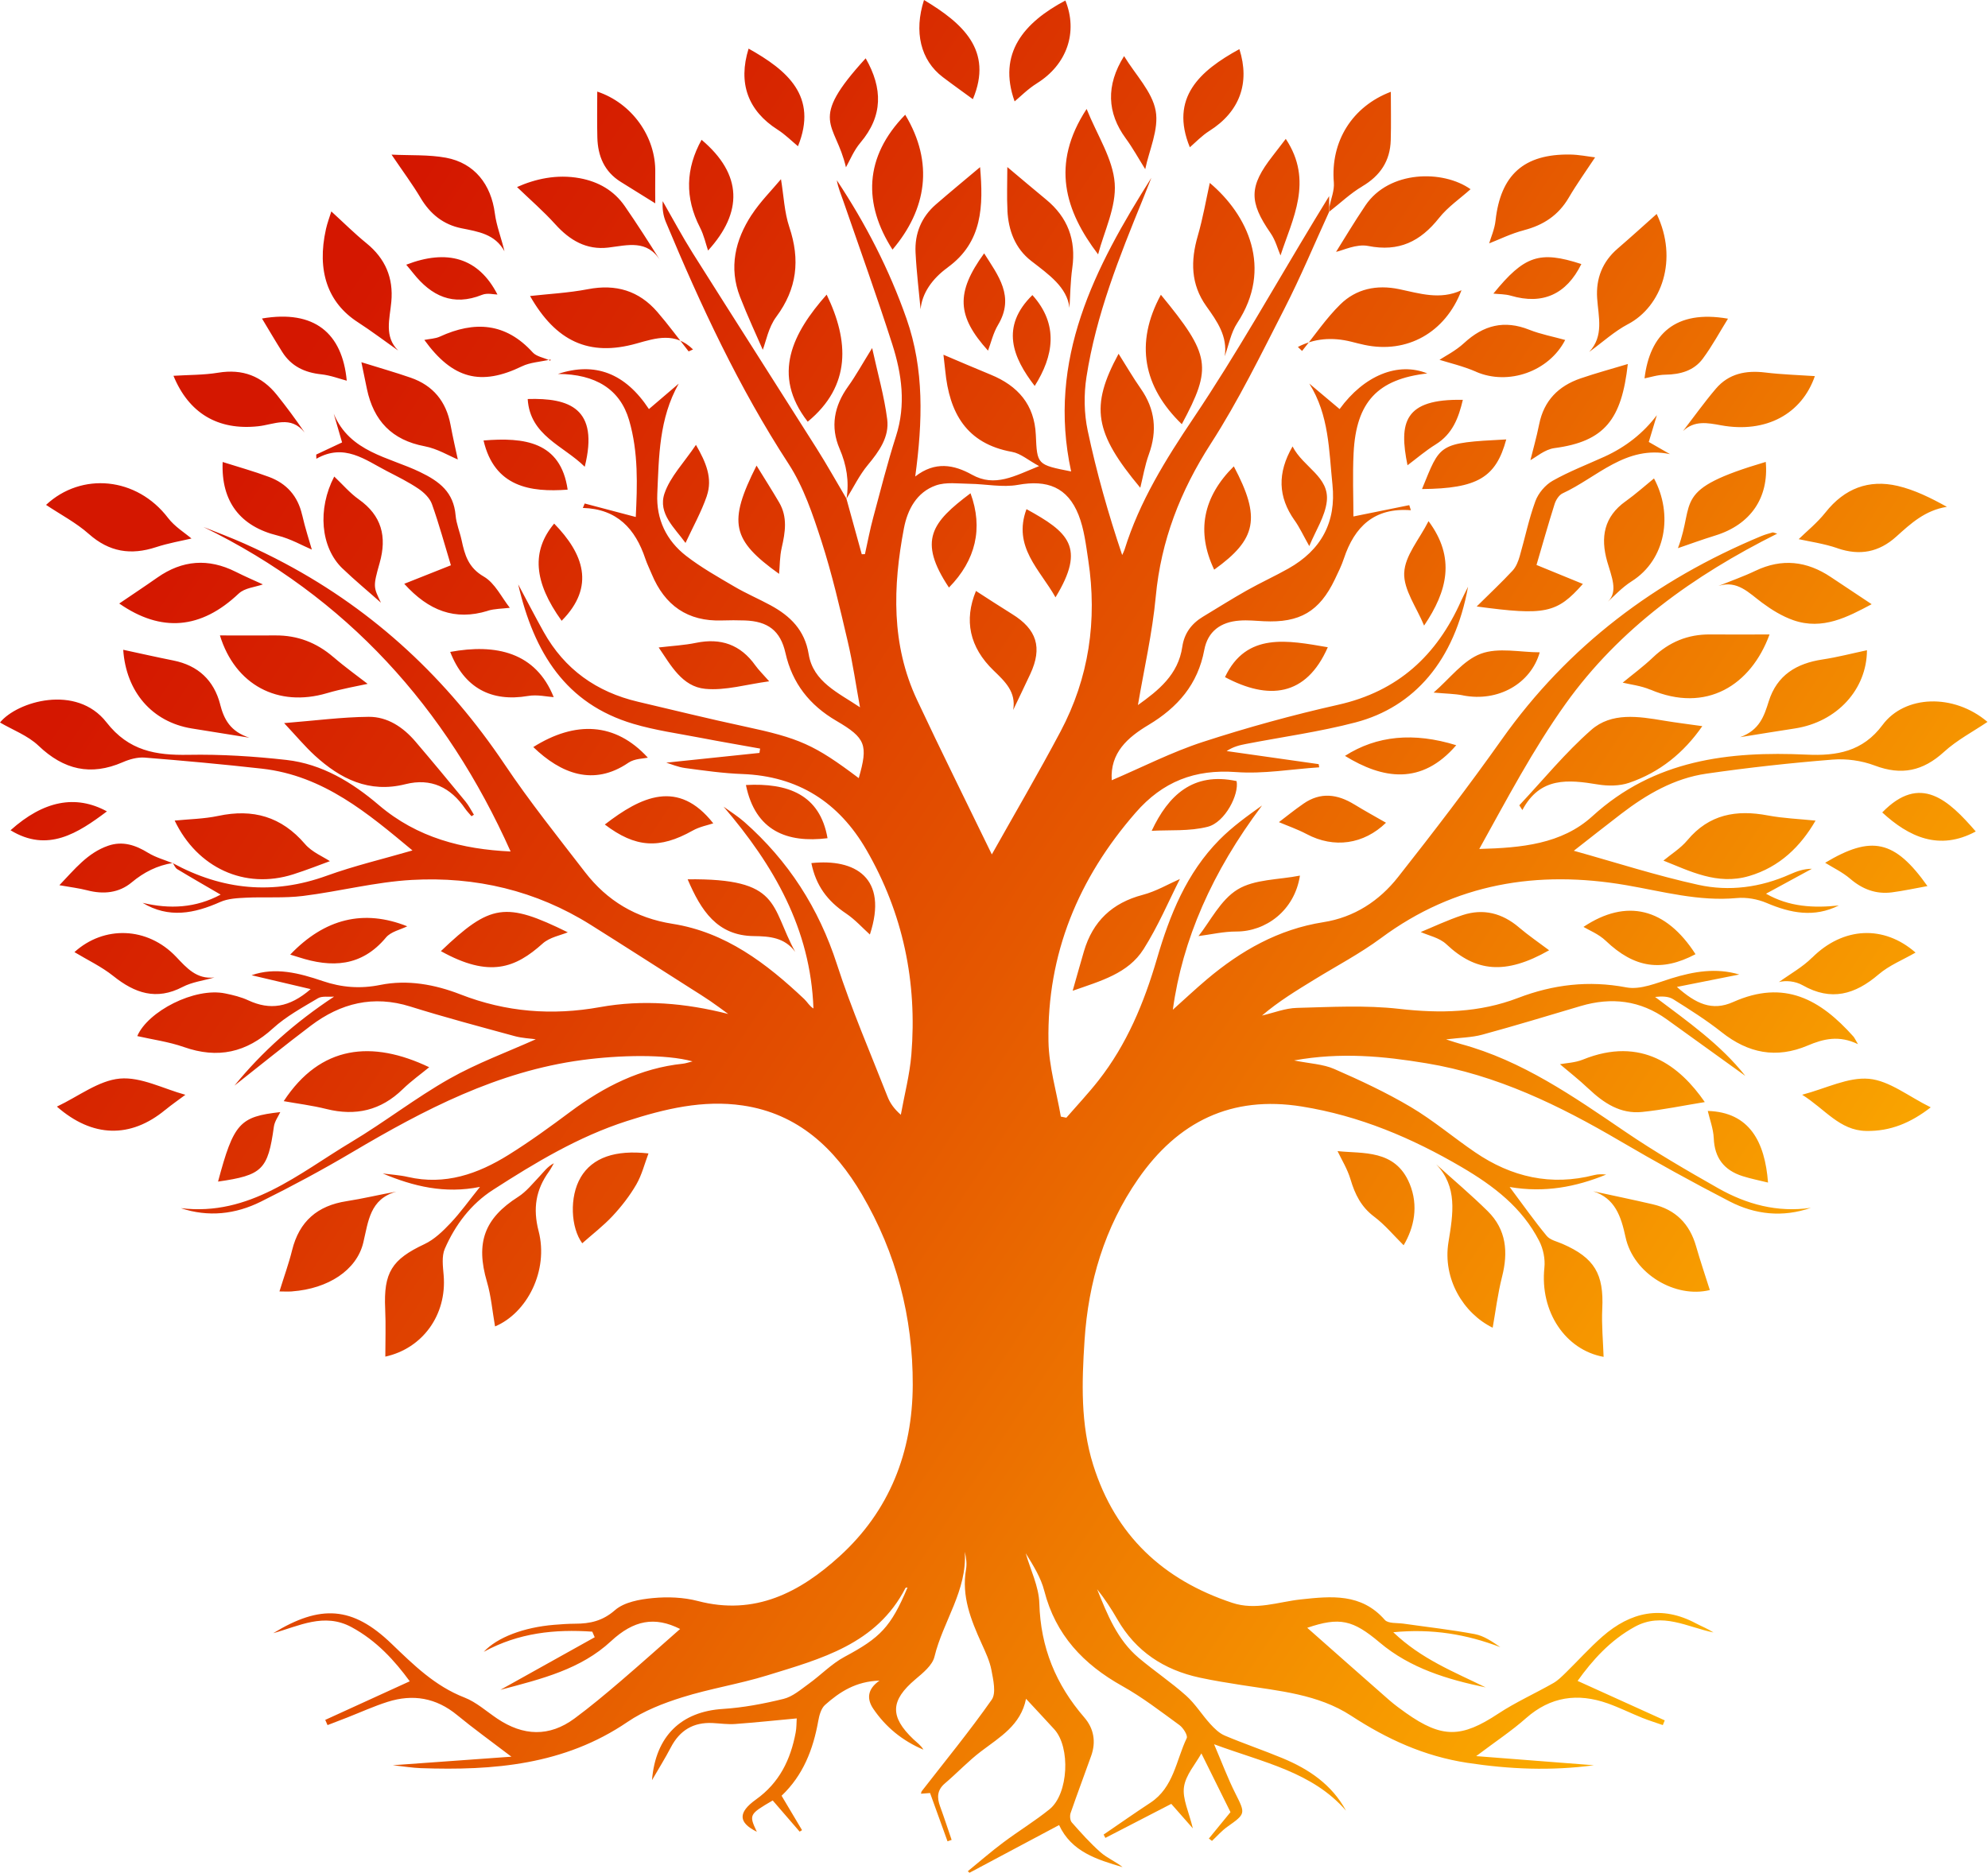 <?xml version="1.0" encoding="UTF-8"?><svg id="Layer_1" xmlns="http://www.w3.org/2000/svg" xmlns:xlink="http://www.w3.org/1999/xlink" viewBox="0 0 430.45 405.64"><defs><style>.cls-1{fill:url(#linear-gradient);stroke-width:0px;}</style><linearGradient id="linear-gradient" x1="50.23" y1="98.55" x2="408.37" y2="337.34" gradientUnits="userSpaceOnUse"><stop offset="0" stop-color="#d41700"/><stop offset=".15" stop-color="#d82900"/><stop offset=".46" stop-color="#e55700"/><stop offset=".88" stop-color="#f9a200"/><stop offset="1" stop-color="#ffb900"/></linearGradient></defs><path class="cls-1" d="M37.41,186.94c10.71,5.83,21.72,6.93,33.33,2.73,6.02-2.18,12.3-3.65,18.57-5.48-9.56-7.95-19.22-16.21-32.58-17.71-8.45-.95-16.92-1.72-25.4-2.4-1.55-.12-3.29.36-4.75,1-6.95,3.02-12.78,1.64-18.24-3.57-2.32-2.21-5.6-3.42-8.34-5.03,3.68-4.54,16.53-8.41,23.06-.03,4.81,6.18,10.68,7.16,17.74,7.03,7.07-.13,14.19.32,21.22,1.11,7.71.87,14.25,4.86,20.01,9.78,8.34,7.11,18.11,9.56,28.53,10.05-13.94-31.17-35.49-55.14-66.52-70.29,2.96,1.19,5.96,2.3,8.87,3.6,2.98,1.33,5.93,2.76,8.81,4.3,19.57,10.44,35.19,25.13,47.55,43.53,5.4,8.05,11.48,15.65,17.41,23.34,4.78,6.2,11.03,9.94,18.93,11.18,11.49,1.81,20.33,8.56,28.52,16.29.68.64,1.13,1.53,2,2.05-.61-17.29-8.62-31.03-19.46-43.71,1.5,1.09,3.09,2.08,4.48,3.3,9.54,8.42,16.13,18.65,20.07,30.85,3.14,9.72,7.22,19.13,10.95,28.65.54,1.39,1.42,2.65,2.88,3.93.78-4.34,1.92-8.64,2.28-13.02,1.29-15.74-1.79-30.61-9.73-44.35-5.96-10.3-14.78-15.98-26.87-16.43-4.13-.15-8.25-.74-12.35-1.29-1.58-.21-3.1-.87-4.12-1.17,6.47-.68,13.33-1.39,20.18-2.11.05-.31.1-.63.14-.94-4.26-.77-8.52-1.49-12.77-2.31-4.91-.95-9.91-1.63-14.68-3.05-14.61-4.34-21.48-15.35-24.93-30.2,2.11,3.94,3.76,7.15,5.52,10.3,4.52,8.09,11.43,13,20.39,15.11,7.64,1.79,15.25,3.68,22.92,5.32,12.06,2.58,15.24,3.94,24.91,11.23,2.06-7.17,1.54-8.68-4.85-12.41-5.77-3.37-9.54-8.1-11.02-14.7-1.09-4.84-3.81-6.87-8.81-7.04-1.64-.06-3.28-.05-4.91,0-7.47.26-12.42-3.26-15.24-10.05-.46-1.11-1-2.19-1.38-3.32-2.16-6.46-6.09-10.79-13.53-11,.13-.32.26-.64.4-.96,3.62.95,7.24,1.91,11.06,2.92.33-6.85.59-14-1.44-20.96-1.95-6.69-7.25-9.99-15.41-10.02,8.03-2.66,14.57-.17,19.7,7.61,2.15-1.84,4.3-3.68,6.45-5.51-4.27,7.58-4.28,15.77-4.64,23.87-.25,5.52,1.97,10.11,6.24,13.43,3.25,2.52,6.88,4.56,10.44,6.65,2.53,1.49,5.26,2.65,7.84,4.05,4.27,2.32,7.41,5.37,8.26,10.6.98,6.01,6.43,8.35,11.11,11.5-.87-4.76-1.55-9.57-2.66-14.28-1.71-7.3-3.4-14.63-5.7-21.75-1.86-5.74-3.85-11.69-7.1-16.69-10.77-16.54-19.02-34.28-26.58-52.4-.57-1.37-.79-2.88-.68-4.5,2.16,3.76,4.2,7.59,6.51,11.26,8.89,14.11,17.88,28.14,26.79,42.24,2.26,3.57,4.32,7.27,6.47,10.9h0c1.11,4.02,2.22,8.05,3.33,12.07l.69-.02c.59-2.66,1.09-5.34,1.8-7.96,1.58-5.89,3.08-11.81,4.93-17.61,2.18-6.8,1.26-13.43-.82-19.92-3.32-10.36-7.01-20.6-10.56-30.89-.52-1.51-1.16-2.98-1.44-4.6,6.24,9.4,11.36,19.33,15.09,29.98,3.86,11.01,3.5,22.27,1.89,34.18,4.29-3.34,8.37-2.57,12.28-.39,4.98,2.78,9.22.28,14.54-1.86-2.36-1.28-4.01-2.75-5.86-3.08-9.92-1.78-13.58-8.49-14.46-17.58-.13-1.29-.29-2.58-.39-3.46,3.33,1.41,6.77,2.9,10.24,4.32,5.86,2.4,9.47,6.48,9.76,13.03.28,6.47.26,6.47,7.65,7.93-5.28-24.24,5.12-44.19,17.37-63.6-.61,1.53-1.21,3.07-1.83,4.6-5.11,12.51-10.14,25.08-12.22,38.52-.59,3.8-.53,7.91.27,11.66,1.91,9.02,4.43,17.92,7.46,26.92.17-.39.38-.76.51-1.16,3.24-10.42,8.86-19.46,14.93-28.5,9.35-13.91,17.56-28.6,26.25-42.96.9-1.48,1.8-2.95,3.12-5.11v2.28c.01.34.02.68.04,1.02-3.22,7.03-6.19,14.18-9.71,21.06-5.06,9.89-9.95,19.94-15.95,29.25-6.6,10.26-10.78,20.97-11.92,33.13-.73,7.87-2.53,15.64-3.86,23.49,4.44-3.18,8.73-6.57,9.61-12.64.42-2.89,2-5.01,4.47-6.5,3.17-1.91,6.3-3.89,9.53-5.71,2.94-1.66,6.03-3.06,8.97-4.72,7.08-3.99,10.39-10,9.54-18.19-.77-7.41-.71-15.02-5.01-21.87,2.19,1.84,4.38,3.68,6.56,5.52,5.29-7.28,12.64-10.29,18.98-7.72-10.74,1.24-15.39,6.16-15.95,17.22-.24,4.78-.04,9.57-.04,13.76,4.05-.82,8.07-1.64,12.09-2.45.12.37.24.74.35,1.1-7.9-.62-12.2,3.54-14.5,10.45-.51,1.54-1.24,3.02-1.95,4.5-3.33,6.98-7.6,9.48-15.4,9.09-1.74-.09-3.5-.27-5.23-.14-4.13.29-6.9,2.36-7.65,6.34-1.39,7.47-5.76,12.47-12.06,16.25-4.53,2.71-8.37,6.04-7.98,11.99,6.58-2.81,12.98-6.1,19.74-8.3,9.62-3.13,19.43-5.83,29.3-8.05,12.95-2.91,21.37-10.71,26.61-22.51.38-.85.82-1.67,1.5-3.05-2.91,16.03-11.67,26.05-24.35,29.38-7.77,2.04-15.79,3.13-23.69,4.66-1.38.27-2.76.57-4.23,1.55,6.64.94,13.29,1.88,19.93,2.83.04.23.07.46.11.69-6,.39-12.05,1.47-17.99,1.03-8.93-.66-15.9,2.06-21.75,8.78-12.41,14.23-19.2,30.61-18.88,49.54.09,5.45,1.75,10.87,2.68,16.3.4.08.8.16,1.19.24,2.32-2.67,4.76-5.26,6.94-8.04,6.16-7.84,9.89-16.86,12.67-26.36,2.77-9.5,6.43-18.61,13.54-25.8,2.77-2.8,6-5.13,9.22-7.42q-16.23,21.58-19.31,44.23c2.58-2.31,4.92-4.51,7.37-6.58,7.37-6.22,15.5-10.85,25.22-12.38,6.66-1.04,12.11-4.6,16.18-9.78,7.69-9.76,15.26-19.64,22.44-29.78,14.37-20.3,33.37-34.55,56.15-44.04.8-.33,1.64-.57,2.47-.81.17-.05.4.09,1.03.26-18.13,9.07-34.15,20.53-45.83,36.87-7.05,9.87-12.73,20.7-18.68,31.42,9.04-.24,17.84-1.02,24.5-7.1,13.4-12.23,29.47-14.11,46.44-13.33,6.41.3,12.09-.64,16.38-6.43,4.79-6.47,15.39-6.88,22.72-.66-3.04,2.06-6.57,3.9-9.41,6.49-4.55,4.16-9.2,5.16-15.01,2.96-2.83-1.07-6.15-1.53-9.16-1.28-9.12.73-18.22,1.73-27.28,3.04-6.95,1-12.93,4.47-18.45,8.7-3.45,2.64-6.85,5.34-10.26,8,9.04,2.52,17.91,5.39,26.97,7.38,6.68,1.47,13.46.57,19.84-2.28,1.46-.65,2.97-1.2,4.74-1.2-3.26,1.77-6.52,3.55-9.93,5.4,5.02,2.87,10.31,3.13,15.76,2.55-5.33,2.67-10.44,1.67-15.64-.55-1.96-.83-4.34-1.26-6.45-1.06-8.21.77-16.01-1.42-23.95-2.79-19.2-3.3-37.06-.41-53.07,11.45-4.54,3.36-9.59,6.01-14.42,8.98-3.88,2.38-7.78,4.74-11.37,7.81,2.52-.58,5.03-1.6,7.57-1.66,7.38-.19,14.84-.62,22.14.21,8.86,1.01,17.35.85,25.75-2.37,7.57-2.9,15.27-3.83,23.44-2.28,3.03.58,6.58-.97,9.77-1.96,4.87-1.5,9.68-2.32,14.68-.83-4.29.86-8.52,1.7-13.51,2.69,4.1,3.64,7.61,5.31,12.18,3.27,11.12-4.96,18.88-.54,26.03,7.46.27.3.42.69,1,1.67-4.1-2-7.52-1.14-10.88.29-6.82,2.89-12.89,1.67-18.63-2.88-3.32-2.63-6.93-4.91-10.52-7.16-1.03-.64-2.46-.64-3.9-.48,7.06,5.32,14.19,10.31,19.54,17.1-5.6-4.04-11.31-8.14-17.01-12.25-5.73-4.12-11.97-4.86-18.65-2.88-7.09,2.1-14.17,4.26-21.3,6.2-2.29.62-4.74.64-7.84,1.02,1.46.46,2.32.77,3.19,1,13.32,3.61,24.39,11.37,35.6,18.99,6.48,4.41,13.28,8.36,20.1,12.23,6.18,3.51,12.86,5.32,20.1,4.26-6.09,2.12-12.05,1.48-17.6-1.39-8.03-4.15-15.96-8.53-23.75-13.1-13.14-7.71-26.69-14.31-41.91-16.82-9.25-1.53-18.5-2.44-28.64-.61,3.44.69,6.28.79,8.7,1.85,5.65,2.47,11.28,5.1,16.59,8.25,4.86,2.88,9.22,6.6,13.91,9.79,7.86,5.37,16.43,7.35,25.81,4.93.82-.21,1.7-.19,2.57-.1-6.55,2.67-13.31,3.99-20.9,2.69,2.91,3.9,5.34,7.35,8.02,10.59.75.91,2.26,1.22,3.44,1.74,6.92,3.02,8.96,6.53,8.59,14.05-.17,3.49.18,7,.29,10.41-8.26-1.5-13.83-9.77-12.82-19.32.2-1.88-.25-4.08-1.12-5.77-3.71-7.25-9.85-11.93-16.78-16-10.83-6.35-22.13-11.12-34.6-13.13-15.3-2.46-26.88,3.3-35.48,15.71-7.27,10.49-10.77,22.36-11.59,34.96-.59,9.03-.89,18.15,1.88,26.97,4.78,15.21,15.09,24.87,30.1,29.85,5.11,1.7,9.93-.21,14.86-.74,6.61-.71,13.09-1.37,18.18,4.44.72.82,2.65.62,4.03.81,5.15.74,10.34,1.31,15.46,2.27,1.96.37,3.75,1.61,5.52,2.82-7.31-2.78-14.76-4.05-23.18-3.23,6.11,5.85,13.22,8.6,20.01,11.95-8.3-1.73-16.34-4.14-22.96-9.73-5.8-4.89-8.64-5.57-15.68-3.18,5.75,5.08,11.74,10.39,17.75,15.66,1.15,1,2.39,1.91,3.63,2.79,7.82,5.52,12.01,5.41,19.97.15,3.79-2.5,7.98-4.37,11.94-6.63,1.01-.58,1.87-1.45,2.72-2.28,2.65-2.59,5.13-5.37,7.92-7.81,6.06-5.3,12.77-6.82,20.21-2.85,1.24.66,2.57,1.16,3.82,1.98-5.65-1.14-11.09-4.5-17.06-1.22-5.31,2.92-9.17,7.24-12.36,11.71,6.35,2.88,12.61,5.71,18.87,8.55-.14.34-.28.68-.42,1.02-1.48-.52-2.98-.98-4.43-1.56-2.52-1.02-4.97-2.24-7.53-3.15-6.47-2.28-12.36-1.48-17.68,3.23-3.08,2.73-6.54,5.01-10.77,8.2,8.95.7,17.09,1.33,25.5,1.98-9.33,1.25-18.31.86-27.44-.53-9.34-1.43-17.39-5.14-25.17-10.22-7.12-4.64-15.57-5.35-23.75-6.63-3.01-.47-6.03-.96-9.01-1.6-7.73-1.67-13.84-5.67-17.84-12.65-1.3-2.26-2.73-4.44-4.37-6.5,2.2,5.45,4.36,10.96,9.04,14.9,3.34,2.81,6.99,5.26,10.24,8.16,1.98,1.77,3.41,4.13,5.22,6.12.9.99,1.96,2.03,3.16,2.53,4.11,1.74,8.35,3.17,12.47,4.88,5.71,2.37,10.68,5.7,13.77,11.38-7.29-8.39-17.77-10.4-28.57-14.39,1.73,4.05,2.99,7.43,4.6,10.63,2.21,4.4,2.27,4.41-1.73,7.24-1.22.86-2.22,2.03-3.33,3.06-.22-.17-.44-.34-.67-.51,1.53-1.87,3.05-3.73,4.68-5.72-1.94-3.92-4.05-8.17-6.3-12.72-1.26,2.3-3.4,4.66-3.77,7.28-.36,2.57,1.07,5.39,1.92,8.96-1.88-2.14-3.31-3.75-4.67-5.31-4.76,2.46-9.52,4.91-14.27,7.37-.13-.24-.26-.48-.38-.72,3.38-2.31,6.73-4.66,10.15-6.91,5.02-3.31,5.54-9.15,7.84-13.97.28-.58-.74-2.22-1.56-2.82-4.05-2.95-8.05-6.05-12.41-8.48-8.4-4.7-14.42-11.06-16.87-20.61-.74-2.89-2.41-5.54-4.02-8.14,1.04,3.62,2.85,7.21,2.95,10.86.27,9.54,3.58,17.6,9.74,24.71,2.06,2.38,2.57,5.27,1.49,8.3-1.47,4.14-3.03,8.25-4.46,12.4-.2.6-.12,1.61.27,2.04,1.98,2.24,3.98,4.49,6.22,6.46,1.41,1.24,3.26,2,4.77,3.21-5.55-1.64-11.08-3.32-13.75-9.11-6.66,3.55-13.03,6.94-19.4,10.33-.12-.11-.25-.22-.37-.33,2.54-2.07,5.01-4.23,7.63-6.19,3.31-2.49,6.88-4.65,10.09-7.25,4.09-3.32,4.55-13.42,1.01-17.3-1.91-2.09-3.85-4.16-6.12-6.61-1.14,5.73-5.67,8.29-9.73,11.38-2.77,2.1-5.17,4.68-7.83,6.94-1.71,1.45-1.75,3.07-1.05,4.98.88,2.4,1.67,4.84,2.5,7.26-.3.1-.59.2-.89.31-1.24-3.43-2.49-6.87-3.78-10.46-.42.03-1.15.09-1.97.15.08-.26.08-.44.17-.55,5.1-6.57,10.38-13.01,15.15-19.81,1-1.43.34-4.26-.05-6.36-.37-2-1.29-3.93-2.14-5.81-2.31-5.11-4.38-10.24-3.37-16.06.21-1.23.03-2.52-.27-3.82.55,8.38-4.72,15.08-6.57,22.75-.45,1.86-2.5,3.51-4.12,4.88-5.41,4.57-5.61,8.06-.44,12.98.76.72,1.63,1.31,2.17,2.26-4.52-1.91-8.17-4.88-10.87-8.88-1.34-1.99-1.39-4.17,1.36-6.07-5.13.15-8.63,2.45-11.78,5.25-.86.76-1.26,2.26-1.48,3.49-1.1,6.15-3.26,11.75-7.94,16.19,1.5,2.53,2.96,4.99,4.43,7.45-.17.11-.35.21-.52.32-1.96-2.26-3.92-4.53-5.83-6.75-5.12,2.99-5.17,3.1-3.44,6.78-3.98-1.98-4.17-4.14-.18-6.99,5.07-3.62,7.49-8.63,8.59-14.5.2-1.04.17-2.13.23-3.06-4.6.43-8.96.89-13.33,1.21-1.62.12-3.27-.13-4.9-.21-4.15-.2-7.1,1.58-9.02,5.26-1.2,2.3-2.58,4.51-4.09,7.12.79-9.62,6.37-14.86,15.33-15.43,4.42-.28,8.85-1.12,13.16-2.18,1.96-.48,3.72-2.02,5.44-3.26,2.63-1.89,4.94-4.33,7.75-5.84,7.72-4.13,10.03-6.42,13.65-15.03-.18.04-.4.03-.44.11-6.27,12.21-18.34,15.35-30,18.95-6.03,1.86-12.32,2.84-18.34,4.73-4.12,1.29-8.32,2.93-11.86,5.34-13.67,9.31-29,10.56-44.79,10-1.72-.06-3.42-.35-6.03-.63,8.9-.64,16.91-1.21,25.69-1.85-4.53-3.45-8.24-6.12-11.76-9.02-4.54-3.74-9.57-4.59-15.03-2.86-3,.95-5.88,2.27-8.82,3.42-1.4.55-2.8,1.08-4.2,1.62-.17-.38-.33-.75-.5-1.13,6.05-2.76,12.1-5.52,18.3-8.36-3.25-4.45-7.18-8.8-12.61-11.73-5.95-3.21-11.38-.22-16.95,1.31,10.23-6.26,17.17-5.84,25.6,2.27,4.8,4.61,9.41,9.18,15.79,11.66,2.58,1,4.78,3.01,7.14,4.59,5.59,3.75,11.22,4.01,16.71-.05,3.41-2.52,6.68-5.26,9.91-8.02,4.43-3.79,8.77-7.69,12.95-11.36-5.49-2.77-10.03-1.93-14.97,2.65-6.53,6.06-14.88,8.14-23.94,10.53,7.3-4.07,13.86-7.73,20.42-11.39-.18-.4-.36-.8-.53-1.21-8.05-.55-15.89.21-23.5,4.37,2.95-3.16,8.7-5.31,15.23-5.85,1.52-.13,3.05-.23,4.58-.24,3.2-.01,5.91-.58,8.6-2.93,2-1.75,5.35-2.35,8.19-2.62,3.21-.31,6.64-.18,9.75.63,12.36,3.25,22.11-1.88,30.69-9.68,10.83-9.84,15.8-22.58,15.85-37.11.05-14.68-3.56-28.55-10.99-41.24-5.85-9.98-13.83-17.53-25.82-19.29-8.61-1.27-16.92.74-25.08,3.37-10.48,3.37-19.83,9-28.99,14.9-4.78,3.07-8.18,7.58-10.44,12.76-.71,1.64-.41,3.82-.25,5.73.73,8.67-4.64,15.89-12.63,17.63,0-3.35.13-6.84-.03-10.31-.37-7.91,1.45-10.74,8.5-14.05,2.13-1,3.99-2.8,5.64-4.55,2.16-2.28,3.99-4.87,6.39-7.85-7.64,1.55-14.43-.12-21.06-2.9,1.82.24,3.67.34,5.45.75,8.03,1.85,15.14-.64,21.78-4.78,4.62-2.88,9.05-6.1,13.42-9.36,7.3-5.44,15.16-9.43,24.36-10.39.63-.07,1.25-.3,2.07-.5-5.75-1.6-15.82-1.38-23.92-.29-18.3,2.45-34.15,10.73-49.71,19.93-6.47,3.83-13.11,7.4-19.84,10.74-5.49,2.73-11.34,3.4-17.33,1.41,14.9,1.81,25.5-7.5,36.97-14.36,7.2-4.31,13.87-9.52,21.16-13.65,6-3.4,12.57-5.8,18.73-8.57-1.19-.17-2.93-.23-4.57-.68-7.55-2.06-15.13-4.07-22.6-6.41-8.01-2.51-15.08-.73-21.53,4.14-5.64,4.26-11.13,8.72-16.55,12.99,6.01-7.38,13.17-13.73,21.57-19.27-1.18.09-2.58-.19-3.49.35-3.35,2-6.88,3.91-9.73,6.51-5.76,5.26-11.95,6.64-19.31,4.05-3.28-1.15-6.81-1.62-10.08-2.37,2.29-5.35,12.41-10.62,19.07-9.23,1.7.35,3.43.77,4.99,1.5,4.65,2.15,8.84,1.59,13.49-2.44-4.72-1.11-8.87-2.09-12.8-3.01,5.14-1.81,10.31-.47,15.39,1.26,4.12,1.4,8.14,1.72,12.48.84,5.91-1.19,11.82-.1,17.35,2.05,9.86,3.85,19.89,4.62,30.21,2.76,9.31-1.68,18.45-.89,27.78,1.48-1.3-.94-2.57-1.9-3.89-2.8-1.35-.92-2.74-1.79-4.12-2.66-7.26-4.62-14.49-9.27-21.78-13.85-11.84-7.43-24.93-10.49-38.71-9.72-7.89.44-15.69,2.49-23.57,3.47-4.08.51-8.26.18-12.39.38-1.86.09-3.88.19-5.54.93-5.62,2.5-11.15,3.6-16.81.18,5.85,1.4,11.5,1.13,16.9-1.78-3.17-1.85-6.3-3.64-9.39-5.51-.45-.27-.67-.91-1-1.38l-.02.04ZM214.75,185.06c4.83-8.61,10.04-17.51,14.87-26.61,6.17-11.63,7.99-24.09,6.02-37.09-.5-3.31-.89-6.75-2.1-9.82-2.39-6.04-6.8-7.67-13.12-6.53-3.38.61-7-.19-10.52-.23-2.43-.03-5.06-.42-7.25.35-4.17,1.46-6.16,5.25-6.93,9.29-2.4,12.61-2.78,25.19,2.84,37.17,5.25,11.2,10.77,22.27,16.2,33.47ZM102.62,176.46c-.6-.95-1.1-1.98-1.81-2.84-3.59-4.37-7.19-8.72-10.86-13.02-2.65-3.1-6.04-5.38-10.12-5.35-5.78.05-11.56.82-18.31,1.36,2.65,2.83,4.51,5.06,6.63,7.01,5.55,5.08,11.77,8.2,19.63,6.22,5.56-1.4,9.79.69,12.94,5.3.4.58.91,1.09,1.37,1.64.17-.11.34-.21.51-.32ZM329.62,175.46c3.84-7.25,9.95-6.62,16.36-5.56,2.18.36,4.68.35,6.74-.35,6.66-2.26,11.89-6.54,15.87-12.28-2.86-.41-5.62-.74-8.36-1.2-5.46-.92-11.3-1.84-15.68,2.01-5.63,4.94-10.43,10.84-15.58,16.33.22.35.44.7.67,1.05ZM336.62,109.13c.28-.87.95-1.92,1.72-2.28,7.48-3.44,13.68-10.51,23.26-8.49-1.56-.89-3.11-1.78-4.6-2.64.65-2.16,1.2-3.98,1.75-5.8q-4.38,5.81-11.33,8.98c-3.76,1.71-7.65,3.2-11.24,5.23-1.59.9-3.1,2.69-3.73,4.41-1.42,3.86-2.24,7.94-3.39,11.91-.32,1.11-.78,2.31-1.54,3.13-2.37,2.55-4.91,4.93-7.78,7.77,14.87,2.01,17.37,1.48,22.99-4.88-3.42-1.4-6.66-2.73-10.04-4.11,1.27-4.32,2.53-8.8,3.93-13.23ZM105.6,132.28c1.5-.46,3.14-.44,4.79-.64-1.77-2.23-3.21-5.36-5.65-6.77-3.35-1.94-4.11-4.69-4.79-7.87-.39-1.81-1.15-3.57-1.3-5.38-.43-5-3.44-7.34-7.73-9.4-6.73-3.25-15.19-4.26-18.66-12.62.62,2.12,1.24,4.24,1.81,6.22-2.01.95-3.81,1.79-5.6,2.63.01.3.02.6.03.91,6.03-3.44,10.54.22,15.29,2.68,2.32,1.2,4.68,2.36,6.83,3.82,1.2.81,2.45,2.03,2.91,3.33,1.56,4.37,2.77,8.86,4.1,13.24-3.34,1.33-6.54,2.6-10.1,4.01,5.29,5.85,10.98,8.03,18.07,5.86ZM63.5,189.36c2.98-.95,5.9-2.11,7.93-2.85-1.46-.97-3.88-1.95-5.39-3.71-5.1-5.95-11.28-7.69-18.79-6.09-3.12.66-6.37.7-9.43,1.01,4.88,10.21,15.15,15,25.68,11.64ZM378.67,189.75c6.74-1.97,11.25-6.52,14.44-12.02-3.51-.36-6.97-.49-10.33-1.12-6.82-1.29-12.72-.26-17.42,5.37-1.48,1.77-3.55,3.04-5.19,4.41,5.71,2.26,11.67,5.36,18.49,3.36ZM162.73,46.55c-3.55,5.44-4.95,11.41-2.5,17.73,1.66,4.28,3.62,8.45,4.93,11.48.67-1.73,1.22-4.85,2.91-7.13,4.53-6.09,5.21-12.37,2.84-19.44-1.08-3.22-1.21-6.75-1.81-10.38-2.01,2.41-4.49,4.87-6.36,7.74ZM267.88,69.98c7.83-11.87,2.25-23.47-5.93-30.36-.8,3.62-1.48,7.6-2.6,11.46-1.57,5.41-1.54,10.48,1.85,15.24,2.32,3.25,4.65,6.52,3.98,10.84.88-2.41,1.33-5.1,2.7-7.18ZM149.1,76.1c-2.25-2.85-4.4-5.8-6.77-8.54-3.98-4.6-8.98-6.09-15.01-4.93-4.22.81-8.54,1.03-12.55,1.48,5.57,9.77,12.72,13.2,23.05,10.29,4.26-1.2,8.35-2.53,12.24,1.28-.32.14-.63.28-.95.43ZM357.33,149.35c12.14,5.19,21.8-.94,25.82-11.94-4.23,0-8.55.04-12.86,0-4.84-.05-8.9,1.65-12.4,4.99-2.16,2.05-4.57,3.82-6.54,5.45,1.63.4,3.94.65,5.98,1.52ZM281.02,75.15q5.22-2.73,11.58-1.14c.95.24,1.89.49,2.85.69,9.2,1.96,17.51-2.65,21-11.84-4.66,2.17-9.1.68-13.53-.24-4.83-1-9.28-.07-12.72,3.32-3.08,3.03-5.54,6.69-8.27,10.07-.3-.29-.61-.58-.91-.87ZM72.16,142.29c-3.64-3.13-7.77-4.71-12.56-4.67-3.99.04-7.98,0-11.98,0,3.29,10.71,12.54,15.64,23.16,12.51,3.25-.96,6.62-1.53,8.82-2.02-1.9-1.48-4.77-3.53-7.43-5.82ZM19.24,115.65c4.41,3.91,9.09,4.64,14.53,2.86,2.71-.89,5.55-1.37,7.69-1.88-1.4-1.2-3.61-2.54-5.07-4.45-6.78-8.9-18.75-9.99-26.42-2.83,3.17,2.11,6.52,3.86,9.27,6.3ZM397.87,118.75c4.83,1.65,8.97.85,12.72-2.53,3.12-2.81,6.22-5.7,10.96-6.45-3.49-1.93-6.98-3.67-10.66-4.53-6.28-1.46-11.51.55-15.61,5.72-1.83,2.31-4.18,4.2-5.82,5.81,2.21.5,5.42.94,8.42,1.97ZM116.62,266.63c-1.27-4.92-.6-8.96,2.25-12.91.4-.56.71-1.19,1.06-1.78-1.39.72-2.18,1.86-3.12,2.85-1.47,1.54-2.85,3.3-4.61,4.42-7.33,4.67-9.25,9.94-6.76,18.42.9,3.06,1.16,6.3,1.75,9.65,6.93-2.9,11.65-12.08,9.43-20.66ZM61.44,238.49c2.92.53,6.13.92,9.24,1.7,6.34,1.58,11.8.31,16.52-4.29,1.85-1.8,3.99-3.32,5.73-4.76-12.36-5.9-23.52-4.82-31.5,7.35ZM120.24,48.58c3.13,3.47,6.74,5.6,11.47,5.04,4.18-.5,8.44-1.83,11.33,2.93-2.62-4.18-5.12-8.08-7.75-11.89-2.35-3.4-5.71-5.31-9.74-6.06-5.02-.93-9.73.18-13.6,1.91,2.82,2.72,5.73,5.23,8.28,8.06ZM313.63,269.01c-1.3,7.96,3.23,15.43,9.57,18.55.63-3.53,1.09-7.34,2.03-11.03,1.36-5.34.94-10.23-3.11-14.22-3.58-3.53-7.43-6.78-11.16-10.15,4.67,4.89,3.68,10.67,2.67,16.85ZM70.58,49.61c-2.03,9.07.39,15.97,6.91,20.18,2.95,1.91,5.76,4.04,8.72,6.13-3.07-3.03-1.82-6.83-1.48-10.56.48-5.17-1.3-9.36-5.37-12.67-2.6-2.11-4.98-4.49-7.62-6.9-.37,1.2-.86,2.49-1.16,3.81ZM343.98,235.81c3.27,3.1,6.9,5.5,11.57,5.02,4.54-.46,9.02-1.41,13.58-2.14-5.38-7.8-13.7-14.35-26.4-9.2-1.71.69-3.68.75-4.96,1,1.81,1.54,4.11,3.33,6.21,5.33ZM295.65,44.49c-2.5,3.71-4.79,7.56-6.36,10.06,1.45-.3,4.4-1.78,6.95-1.28,6.67,1.33,11.31-.97,15.34-6.05,1.92-2.42,4.59-4.23,6.83-6.24-5.94-4.22-17.61-4.13-22.76,3.51ZM352.5,70.21c7.3-3.84,10.94-14.04,6.21-23.87-2.77,2.47-5.57,5.02-8.45,7.5-3.31,2.85-4.72,6.49-4.44,10.74.27,4.06,1.51,8.18-1.72,11.64,2.89-2.1,5.44-4.45,8.39-6.01ZM63.24,279.69c7.82-.58,13.99-4.59,15.42-10.56,1.1-4.6,1.41-9.45,7.17-11.05-3.8.68-7.27,1.53-10.78,2.07-6.3.97-10.25,4.35-11.8,10.61-.72,2.92-1.76,5.76-2.74,8.94.78,0,1.76.06,2.73,0ZM351.97,267.94c1.72,8,10.84,13.3,18.25,11.46-1-3.16-2.07-6.32-2.99-9.52-1.39-4.84-4.45-7.91-9.35-9.05-4.3-1-8.62-1.89-12.93-2.83,4.75,1.53,6.04,5.4,7.02,9.94ZM394.61,142.83c-5.63.85-9.85,3.39-11.63,9.05-.99,3.16-1.97,6.25-6.21,7.78,4.56-.73,8.18-1.33,11.81-1.88,9.23-1.4,15.63-8.52,15.66-16.95-3.14.66-6.36,1.51-9.63,2ZM47.67,152.54c-1.35-5.19-4.77-8.42-10.14-9.49-3.65-.73-7.28-1.55-10.85-2.32.62,9.08,6.22,15.63,14.83,17.04,3.84.63,7.69,1.23,12.47,2-4.13-1.36-5.48-3.98-6.32-7.23ZM381.54,130.54c2.06,1.53,4.35,2.94,6.75,3.78,6.38,2.23,11.82-.73,16.97-3.46-2.91-1.94-5.88-3.9-8.84-5.88-5.2-3.48-10.59-4.1-16.34-1.35-2.59,1.24-5.32,2.19-7.99,3.27,4.1-1.3,6.58,1.51,9.45,3.64ZM51.71,128.54c1.28-1.21,3.56-1.38,5.21-1.97-1.78-.82-3.86-1.71-5.88-2.73-5.92-2.97-11.55-2.55-16.97,1.25-2.75,1.93-5.56,3.79-8.25,5.62,9.07,6.31,17.7,5.6,25.89-2.18ZM91.06,42.85c2.07,3.49,4.93,5.8,8.87,6.59,3.62.73,7.26,1.25,9.3,4.98-.68-2.88-1.73-5.49-2.08-8.19-.81-6.28-4.4-10.92-10.58-12.07-3.75-.69-7.67-.47-11.79-.67,2.49,3.68,4.54,6.43,6.29,9.37ZM329.95,49.86c4.24-1.1,7.49-3.23,9.73-7.06,1.72-2.94,3.72-5.72,5.7-8.72-1.61-.19-3.49-.58-5.39-.61-10.04-.16-15.08,4.41-16.17,14.31-.21,1.88-1.02,3.68-1.38,4.93,2.2-.85,4.78-2.14,7.51-2.84ZM79.45,84.26c1.45,6.86,5.39,11.05,12.49,12.39,2.75.52,5.3,2.08,7.19,2.86-.38-1.77-1.05-4.65-1.59-7.55-.95-5.03-3.77-8.47-8.59-10.15-3.37-1.17-6.8-2.14-10.7-3.36.46,2.24.82,4.02,1.2,5.8ZM247.6,205.59c3.18-5.03,5.53-10.6,7.88-15.22-2.48,1.09-5.16,2.68-8.06,3.44-6.61,1.74-10.81,5.73-12.72,12.22-.79,2.68-1.53,5.37-2.44,8.55,6.07-2.13,12.02-3.74,15.34-9ZM336.58,97.05c10.89-1.44,14.55-6.23,15.88-18.21-3.41,1.03-6.87,1.96-10.25,3.12-4.76,1.64-7.91,4.79-8.94,9.91-.58,2.9-1.4,5.74-1.9,7.79,1.19-.62,3.1-2.33,5.21-2.61ZM382.23,80.68c-4.18-.51-7.9.22-10.7,3.5-2.51,2.95-4.76,6.11-7.12,9.18,2.48-2.34,5.28-1.79,8.23-1.25,9.79,1.79,17.51-2.5,20.32-10.65-3.49-.24-7.13-.34-10.73-.78ZM218.13,45.6c.22,4.3,1.66,8.2,5.15,10.91,3.8,2.95,7.76,5.67,8.29,10.15.16-2.47.18-5.59.61-8.65.84-6.04-.98-10.94-5.69-14.81-2.68-2.2-5.32-4.46-8.38-7.02,0,3.38-.13,6.42.03,9.43ZM205.18,57.93c7.61-5.5,7.75-13.39,7.03-21.73-3.33,2.8-6.48,5.4-9.56,8.07-3.16,2.74-4.62,6.33-4.41,10.45.22,4.34.76,8.66,1.09,12.26.3-3.4,2.45-6.58,5.86-9.04ZM55.91,92.32c3.45-.37,7.02-2.43,10.05,1.35-2.02-2.98-3.97-5.59-6-8.13-3.28-4.1-7.45-5.69-12.72-4.82-3.16.52-6.41.46-9.68.67,3.3,8.05,9.57,11.88,18.35,10.93ZM237.77,55.08c1.26-4.88,3.97-10.25,3.59-15.38-.38-5.29-3.77-10.36-6.08-16.1-7.86,12.01-4.65,22.12,2.48,31.48ZM351.98,108.57c-4.69,3.36-5.47,7.79-3.99,13.02.93,3.25,2.45,6.56.13,8.73,1.23-1.07,3.02-3.06,5.2-4.44,7.42-4.7,8.96-14.54,4.81-22.26-1.92,1.56-3.95,3.38-6.15,4.96ZM392.36,207.4c-2.08,2.08-4.77,3.55-7.18,5.3,1.42-.39,3.5-.24,5.14.69,6.18,3.51,11.34,2.01,16.44-2.35,2.31-1.98,5.3-3.17,8-4.73-6.85-6.01-15.67-5.6-22.39,1.1ZM251.36,63.84c-5.72,10.53-3.77,20,4.53,28.03,6.62-12.35,6.23-14.93-4.53-28.03ZM24.54,211.39c4.65,3.72,9.31,5.34,15.01,2.36,2.03-1.06,4.47-1.36,6.88-2.05-3.86.45-6.02-2.08-8.29-4.47-6.22-6.55-15.64-6.81-22.02-1.02,2.83,1.71,5.87,3.14,8.42,5.18ZM193.25,54.06c7.37-8.71,9.03-18.76,2.75-29.21-8.96,9.17-9.08,19.33-2.75,29.21ZM174.89,91.33c9.46-7.79,8.94-17.53,4.1-27.52-7.34,8.3-12.01,17.32-4.1,27.52ZM246.9,105.63c.56-2.23.98-4.8,1.85-7.21,1.86-5.12,1.38-9.8-1.77-14.28-1.68-2.4-3.15-4.95-4.78-7.52-6.2,11.44-5.25,17.11,4.7,29.02ZM74.17,123.13c2.67,2.57,5.54,4.93,8.31,7.4-1.63-3.41-1.74-3.44-.27-8.63,1.6-5.68.44-10.24-4.54-13.76-1.91-1.35-3.47-3.21-5.3-4.93-3.65,7.01-2.99,15.33,1.8,19.93ZM183.31,107.97c1.51-2.44,2.77-5.07,4.59-7.26,2.45-2.95,4.69-6.07,4.2-9.91-.63-4.96-2.04-9.83-3.26-15.42-2.13,3.43-3.52,5.97-5.19,8.3-3.04,4.23-3.91,8.74-1.85,13.53,1.51,3.51,2.09,7.03,1.5,10.77,0,0,0,0,0,0ZM35.78,240.39c1.32-1.09,2.73-2.06,4.36-3.28-4.77-1.3-9.62-3.92-14.19-3.51-4.61.42-8.94,3.85-13.63,6.07,7.7,6.75,15.94,6.92,23.46.71ZM404.03,244.94c5.31.11,9.73-1.78,14.02-5.11-4.8-2.36-8.94-5.77-13.36-6.18-4.51-.42-9.3,2.09-14.48,3.45,4.97,3.12,8.1,7.72,13.82,7.84ZM328.89,200.85c-3.62-3.07-7.69-4.14-12.19-2.66-3.33,1.1-6.51,2.62-9.08,3.67,1.65.75,4.05,1.22,5.55,2.64,6.35,5.98,12.76,6.72,22.25,1.31-2.25-1.69-4.49-3.22-6.54-4.96ZM319.6,80.52c7.01,3.04,15.8-.07,19.3-6.89-2.57-.72-5.27-1.22-7.77-2.21-5.42-2.16-9.92-1-14.12,2.88-1.85,1.71-4.2,2.88-5.32,3.63,2.01.64,5.08,1.35,7.92,2.58ZM95.45,205.99c10.6,5.91,16.2,3.6,22.04-1.63,1.53-1.38,3.93-1.79,5.45-2.44-13.48-6.63-16.71-6.21-27.48,4.08ZM141.88,37.39c.17-7.79-5.1-15.08-12.56-17.55,0,3.26-.07,6.6.02,9.93.1,4.02,1.51,7.41,5.08,9.63,2.69,1.67,5.38,3.35,7.46,4.64,0-1.71-.04-4.18,0-6.65ZM294.94,40.37c3.93-2.31,6.06-5.52,6.19-10.01.1-3.52.02-7.05.02-10.48-8.36,3.18-13.1,10.75-12.34,19.67.14,1.7-.61,3.48-.96,5.22.01.34.02.68.04,1.02,2.34-1.82,4.52-3.92,7.05-5.41ZM65.41,111.5c-.93-4.08-3.36-6.79-7.17-8.21-3.28-1.22-6.66-2.16-10.03-3.23-.36,8.6,3.84,13.95,11.9,15.93,2.8.69,5.4,2.19,7.41,3.04-.5-1.77-1.44-4.62-2.1-7.53ZM363.32,118.72c2.32-.79,5.2-1.85,8.12-2.75,7.6-2.36,11.58-8.14,10.89-15.93-20.55,6.08-15.13,8.41-19.02,18.69ZM125.74,254.99c-2.5,4.21-2.15,10.92.33,14.28,2.17-1.93,4.54-3.74,6.55-5.89,1.94-2.08,3.73-4.38,5.15-6.83,1.21-2.08,1.8-4.52,2.64-6.74-7.18-.81-12.13.89-14.68,5.18ZM305.21,256.36c-3.1-7.5-10.19-6.46-15.6-7.05.85,1.79,2.14,3.87,2.81,6.12.96,3.23,2.3,5.96,5.11,8.07,2.33,1.75,4.24,4.07,6.39,6.2,2.25-3.8,3.29-8.51,1.29-13.35ZM119.1,78.12s-.17-.1-.26-.14c-1.18-.54-2.69-.77-3.49-1.65-5.85-6.45-12.6-6.87-20.1-3.43-1,.46-2.19.48-3.37.72,6.14,8.49,12.26,10.02,21.15,5.71,1.75-.85,3.86-.94,6.22-1.47-.23.52-.15.4-.13.26ZM163.24,202.74c3.43.04,6.66.31,8.94,3.41-5.46-9.98-2.96-15.94-23.29-15.71,2.88,6.72,6.36,12.22,14.35,12.3ZM64.65,207.31c7.15,2.32,13.63,2.09,18.93-4.27,1.06-1.27,3.14-1.69,4.6-2.42q-14.11-5.62-25.34,6.13c.63.19,1.23.37,1.81.56ZM347.68,203.75c6.2,5.91,12.07,6.8,19.44,2.91-6.43-10.02-14.95-12.13-24.26-5.91,1.14.69,3.28,1.53,4.82,3ZM152.7,149.19c4.39.42,8.96-.98,13.85-1.63-1.32-1.51-2.26-2.41-3-3.44-3.21-4.51-7.47-6-12.86-4.89-2.51.52-5.11.65-8.07,1,2.62,3.83,5.06,8.48,10.08,8.96ZM224.49,18.06c6.56-4.07,8.95-11.12,6.19-17.95-8.98,4.76-14.71,11.45-10.99,21.85,1.2-.99,2.86-2.69,4.81-3.9ZM265.24,146.65c9.38,5,17.55,4.27,22.26-6.47-8.62-1.47-17.63-3.35-22.26,6.47ZM204.15,16.71c2.32,1.76,4.71,3.45,6.5,4.77,4.46-10.59-2.24-16.48-10.58-21.48-2.21,6.87-.76,13.05,4.08,16.71ZM136.07,165.19c1.35-.92,3.35-.89,4.21-1.09-7.04-7.7-15.73-8.01-24.81-2.3,5.97,5.75,13.02,8.56,20.59,3.4ZM261.88,28.34c6.53-4.13,8.82-10.35,6.48-17.7-8.56,4.68-15.13,10.52-10.73,21.26,1.19-1.02,2.58-2.51,4.25-3.56ZM162.09,10.53c-2.33,7.46-.15,13.45,6.28,17.55,1.67,1.07,3.11,2.52,4.41,3.59,4.39-10.83-2.33-16.46-10.69-21.14ZM291.22,163.71c8.17,5.02,16.56,6.44,24.09-2.31q-13.8-4.28-24.09,2.31ZM97.48,141.19c3.04,7.81,8.91,10.9,16.86,9.54,1.99-.34,4.12.17,5.55.26-3.89-9.74-12.51-11.62-22.4-9.8ZM267.69,201.75c6.32.02,12.6-4.47,13.78-12.11-4.67.92-9.83.76-13.51,3.01-3.7,2.26-5.93,6.92-8.46,10.09,2.71-.35,5.45-1,8.19-.99ZM130.95,178.57c6.64,5.04,11.82,5.37,19.03,1.32,1.51-.85,3.31-1.18,4.46-1.57-7.59-9.66-15.63-5.82-23.49.26ZM275.54,33.8c-5.11,6.55-5.14,9.89-.43,16.69,1.07,1.54,1.56,3.47,2.15,4.84,2.56-7.88,7.2-16.14,1.14-25.25-1.02,1.33-1.94,2.53-2.87,3.73ZM151.91,30.27c-3.46,6.26-3.65,12.56-.35,18.99.87,1.69,1.28,3.63,1.75,5,7.52-8.25,7.53-16.45-1.41-23.99ZM316.76,150.61c7.63,1.5,14.7-2.56,16.63-9.33-4.22,0-8.96-1.11-12.76.31-3.81,1.42-6.69,5.36-10.22,8.41,2.68.24,4.55.25,6.36.6ZM262.9,123.38c9.21-6.6,10.15-11.24,4.25-22.38-6.67,6.62-8.18,14.12-4.25,22.38ZM168.69,124.29c.16-1.72.13-3.74.57-5.66.77-3.36,1.3-6.64-.55-9.8-1.52-2.6-3.15-5.15-4.9-7.99-6.24,12.37-5.35,16.12,4.88,23.45ZM293.26,174.24c-3.66-2.26-7.33-2.74-11.01-.19-2.05,1.42-4,3-5.33,4.01,1.85.79,4.01,1.53,6.01,2.59,5.9,3.14,12.34,2.23,17.17-2.46-2.35-1.36-4.63-2.59-6.83-3.95ZM183.17,36.23c.82-1.44,1.69-3.63,3.13-5.33,4.9-5.79,4.86-11.76,1.14-18.27-12.65,13.83-6.57,13.69-4.27,23.61ZM37.4,186.95c-1.79-.72-3.7-1.25-5.32-2.24-2.74-1.69-5.54-2.62-8.66-1.54-4.46,1.54-7.24,5.08-10.56,8.55,2.43.43,4.27.65,6.05,1.11,3.49.91,6.86.57,9.59-1.71,2.67-2.23,5.55-3.68,8.94-4.22,0,0-.02.04-.03.06ZM56.73,68.99c1.37,2.27,2.84,4.79,4.39,7.25,1.94,3.08,4.84,4.45,8.42,4.83,2.05.22,4.03.99,5.54,1.38-.96-10.31-7.02-15.4-18.34-13.47ZM395.19,186.86c1.68,1.05,3.75,2.03,5.43,3.47,2.66,2.28,5.59,3.38,9.02,2.94,2.55-.33,5.08-.89,7.7-1.36-7.09-10.02-12.12-11.05-22.15-5.05ZM250.23,23.98c-.76-4.13-4.34-7.74-6.84-11.83-3.98,6.36-3.67,12.32.36,17.82,1.51,2.06,2.75,4.32,4.22,6.67.84-4.09,3-8.64,2.26-12.66ZM356.08,81.95c1.19-.23,2.85-.78,4.51-.8,3.23-.05,6.16-.85,8.1-3.46,2.05-2.76,3.69-5.83,5.46-8.67-11.46-2-16.93,3.43-18.07,12.93ZM261.51,179.06c3.77-.97,6.82-7.05,6.24-9.89-9.46-2.03-14.8,3.12-18.38,10.77,3.87-.22,8.18.14,12.14-.88ZM104.7,95.4c2.35,10.08,10.14,11.25,18.21,10.65-1.5-10.44-9.44-11.37-18.21-10.65ZM161.51,170.02c2.03,9.95,8.92,12.6,17.67,11.52-1.64-9.47-8.6-12.01-17.67-11.52ZM2.28,179.82c8.04,4.91,14.58.64,20.87-4.09q-10.15-5.53-20.87,4.09ZM407.55,175.96c5.73,5.27,12.31,8.4,20.25,4.12-5.87-6.77-12-12.62-20.25-4.12ZM326.14,95.17c-14.91.77-14.21.92-18.24,10.75,11.99-.11,16.01-2.48,18.24-10.75ZM121.61,134.45c7.39-7.46,4.7-14.57-1.62-21.05-4.93,5.91-4.47,12.6,1.62,21.05ZM304.04,124.05c-.15,3.68,2.69,7.49,4.31,11.44,5.05-7.47,6.86-14.69.96-22.62-1.98,3.92-5.12,7.49-5.26,11.18ZM153.04,107.41c1.29-3.78-.14-7.23-2.35-11.06-2.6,3.87-5.58,6.9-6.81,10.52-1.48,4.36,2.25,7.5,4.55,10.72,1.61-3.47,3.43-6.72,4.62-10.18ZM280.3,112.68c1.09,1.54,1.89,3.28,3.19,5.59,1.39-3.37,3.42-6.43,3.79-9.67.61-5.35-5.1-7.37-7.41-11.91-3.34,5.78-3.14,10.93.42,15.99ZM183.2,197.85c1.95,1.31,3.56,3.12,5.15,4.55,4.05-12.33-3.23-16.48-12.67-15.47.99,4.87,3.45,8.19,7.52,10.92ZM213.93,75.94c.64-1.7,1.12-3.82,2.18-5.59,3.66-6.14.01-10.68-3.02-15.48-6.21,8.54-5.89,13.62.84,21.07ZM369.77,240.6c.43,1.85,1.21,3.87,1.3,5.92.17,4.29,2.26,6.93,6.21,8.2,1.85.59,3.77.96,5.54,1.4-.67-8.82-4.01-15.25-13.05-15.51ZM89.49,59.19c3.91,4.91,8.59,7.2,14.9,4.66,1.14-.46,2.61-.06,3.32-.06-4.12-8.05-10.98-9.86-19.75-6.46.58.7,1.07,1.27,1.53,1.86ZM47.21,255.91c9.61-1.37,10.8-2.59,12.09-11.89.16-1.17.98-2.26,1.39-3.16-8.79.98-10.09,2.39-13.48,15.05ZM323.36,63.59c1.15.13,2.54.09,3.81.46,6.83,2,11.99-.28,15.23-6.86-9.07-2.96-12.35-1.82-19.04,6.39ZM126.61,101.09c3.17-12.69-3.37-14.94-12.35-14.67.48,7.95,7.74,10.09,12.35,14.67ZM224.04,83.59c4.06-6.44,5.28-13.26-.5-19.68-7,6.86-4.25,13.53.5,19.68ZM304.76,100.77c1.96-1.47,3.93-3.17,6.11-4.52,3.64-2.26,4.95-5.75,5.87-9.65-12.78-.26-13.86,4.93-11.98,14.17ZM223.09,145.96c2.65-5.71,1.42-9.66-3.97-12.98-2.63-1.63-5.22-3.33-7.8-4.99-2.61,6.3-1.43,12.18,3.83,17.24,2.48,2.39,4.9,4.65,4.23,8.53,1.24-2.6,2.49-5.19,3.71-7.8ZM210.14,106.83c-8.36,6.28-11.48,10.19-4.67,20.42,5.81-5.91,7.45-12.87,4.67-20.42ZM228.54,129.37c6.64-10.87,2.77-14.13-6.28-19.1-3.04,8.18,2.94,13.12,6.28,19.1Z"/></svg>